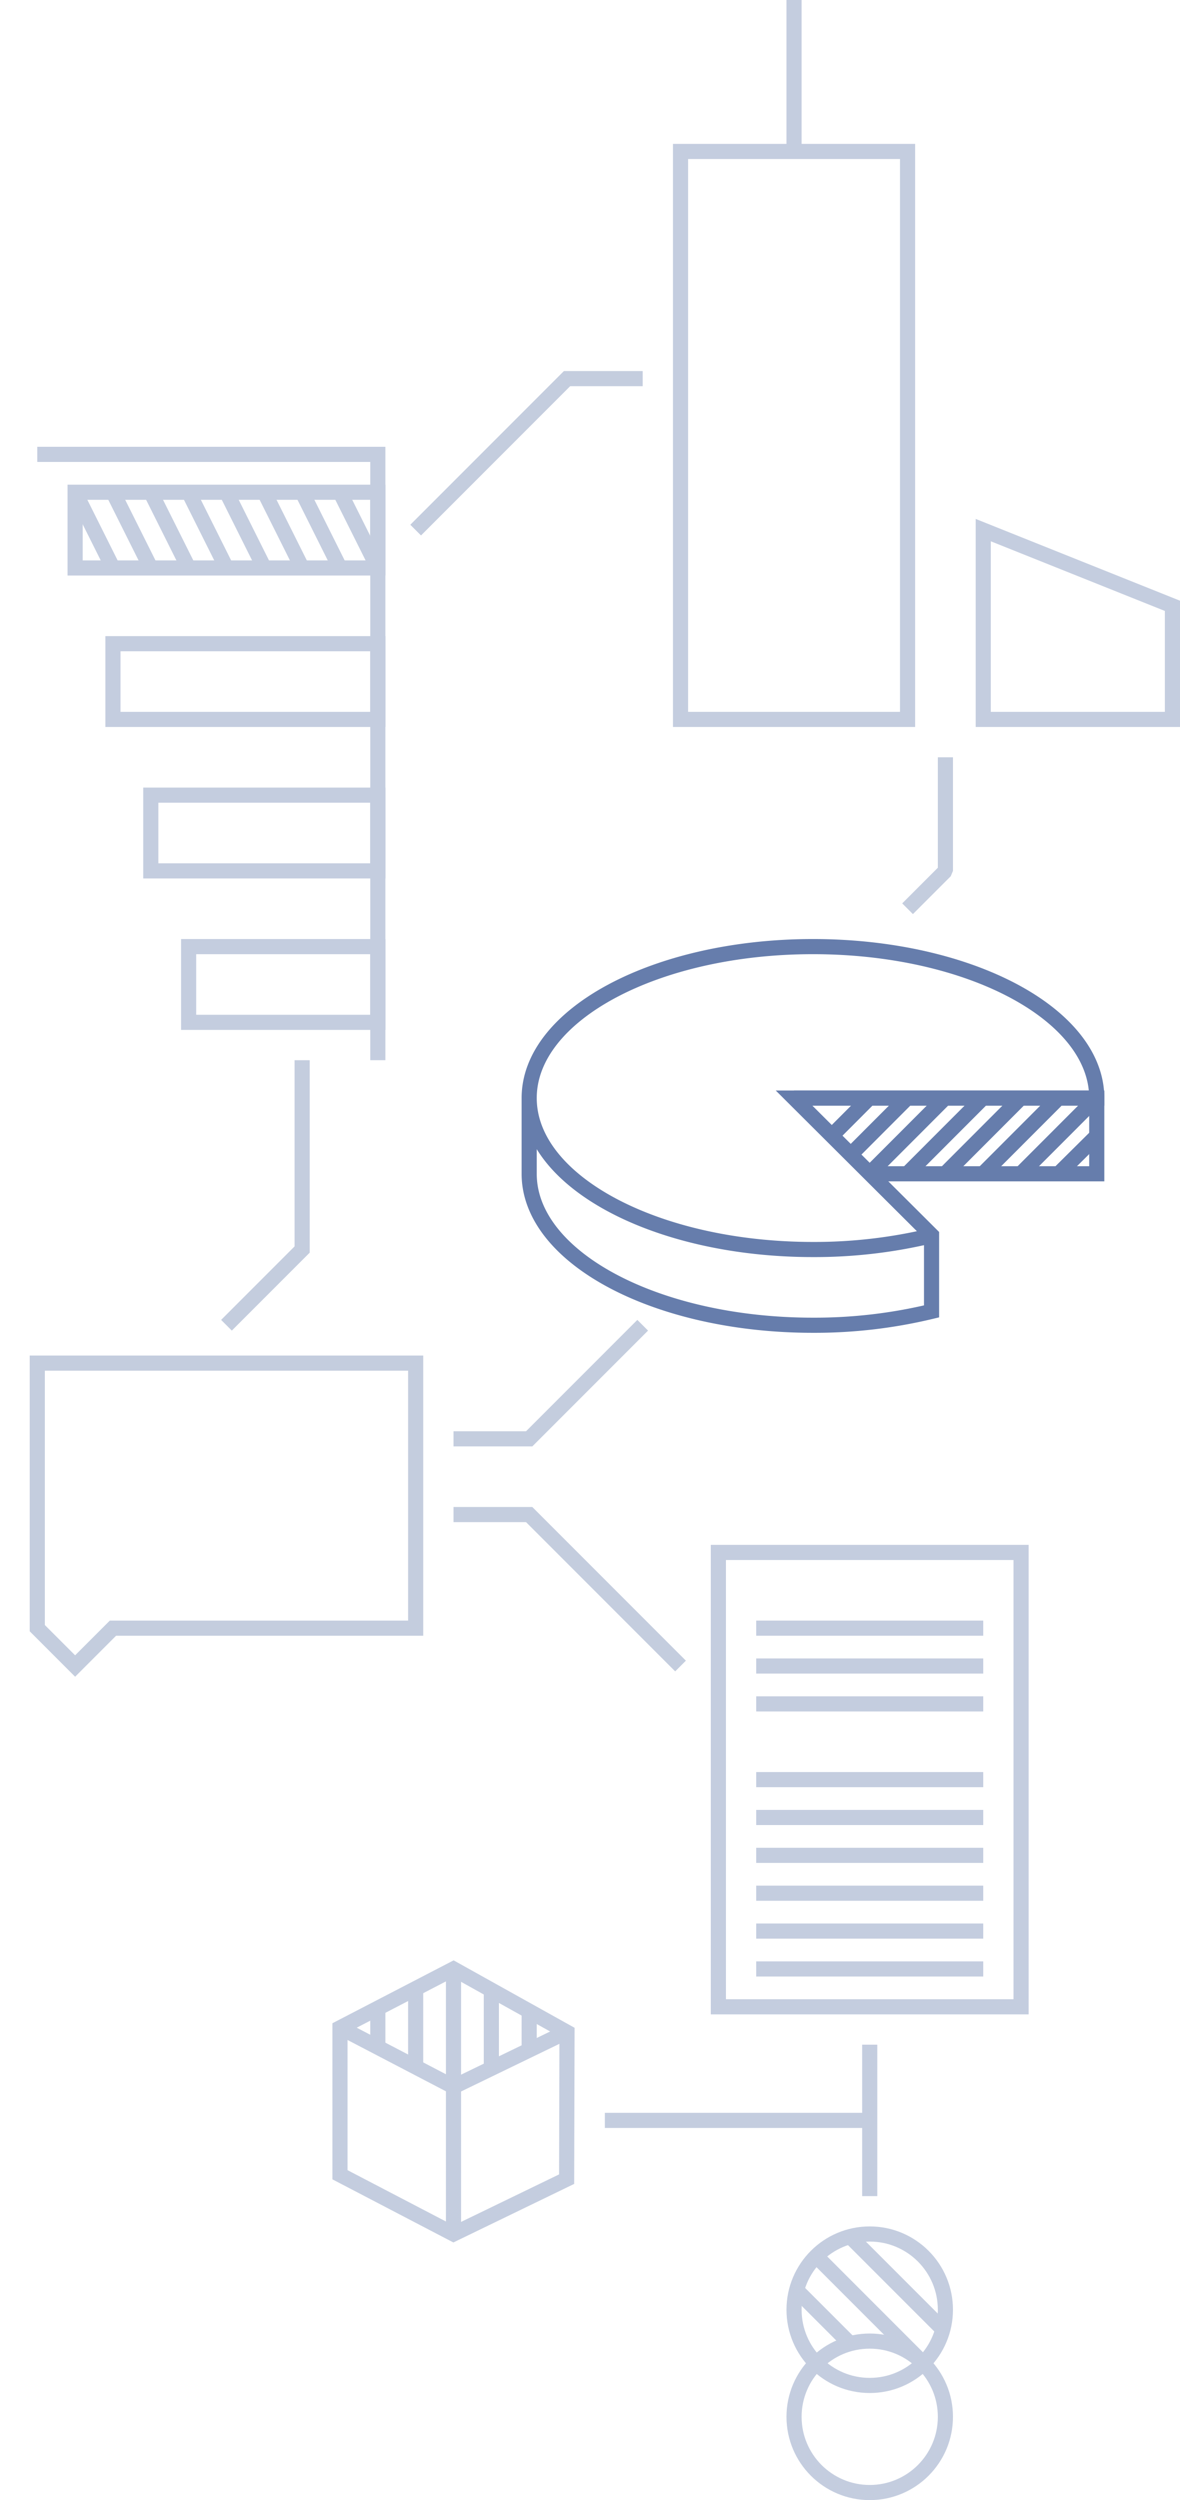 <svg xmlns="http://www.w3.org/2000/svg" viewBox="0 0 155.926 330.142">
  <defs>
    <style>
      .cls-1, .cls-5, .cls-6 {
        opacity: 0.25;
      }

      .cls-2, .cls-4, .cls-5, .cls-6, .cls-7 {
        fill: none;
      }

      .cls-2, .cls-4, .cls-5, .cls-6 {
        stroke: #14387f;
        stroke-width: 2px;
      }

      .cls-2, .cls-6 {
        stroke-miterlimit: 10;
      }

      .cls-3 {
        opacity: 0.65;
      }

      .cls-4, .cls-5 {
        stroke-linejoin: bevel;
      }
    </style>
  </defs>
  <title>illu_Keyacc</title>
  <g id="Ebene_2" data-name="Ebene 2">
    <g id="Ebene_2-2" data-name="Ebene 2">
      <g id="illu_Keyacc">
        <g id="Company" class="cls-1">
          <rect class="cls-2" x="89.926" y="20" width="30" height="75"/>
          <line class="cls-2" x1="104.926" x2="104.926" y2="20"/>
          <polygon class="cls-2" points="154.926 95 129.926 95 129.926 70 154.926 80 154.926 95"/>
        </g>
        <g id="Pi_Chart" data-name="Pi Chart" class="cls-3">
          <g>
            <g id="Bars">
              <line class="cls-4" x1="109.904" y1="149.978" x2="114.611" y2="145.263"/>
              <line class="cls-4" x1="112.418" y1="152.464" x2="119.611" y2="145.263"/>
              <line class="cls-4" x1="114.982" y1="154.9" x2="124.611" y2="145.263"/>
              <line class="cls-4" x1="119.982" y1="154.9" x2="129.611" y2="145.263"/>
              <line class="cls-4" x1="124.982" y1="154.9" x2="134.611" y2="145.263"/>
              <line class="cls-4" x1="129.982" y1="154.9" x2="139.611" y2="145.263"/>
              <line class="cls-4" x1="134.982" y1="154.9" x2="144.611" y2="145.263"/>
              <line class="cls-4" x1="139.982" y1="154.9" x2="144.926" y2="150"/>
            </g>
            <polyline class="cls-2" points="104.926 145 144.926 145 144.926 155 114.926 155"/>
          </g>
          <path class="cls-2" d="M69.926,145v10c0,11.046,16.789,20,37.5,20a66.018,66.018,0,0,0,15.67-1.83V163.1L104.926,145h40c0-11.046-16.789-20-37.5-20s-37.5,8.954-37.5,20,16.789,20,37.5,20a66.018,66.018,0,0,0,15.67-1.83"/>
        </g>
        <polyline id="Connector" class="cls-5" points="124.926 100 124.926 115 119.926 120"/>
        <polyline id="Connector-2" data-name="Connector" class="cls-6" points="54.926 70 74.926 50 84.926 50"/>
        <polygon id="SpeechBubble" class="cls-6" points="54.926 180 54.926 215 14.926 215 9.926 220 4.926 215 4.926 180 54.926 180"/>
        <g id="Barchart" class="cls-1">
          <polyline class="cls-2" points="4.926 60 49.926 60 49.926 140"/>
          <rect class="cls-2" x="24.926" y="50" width="10" height="40" transform="translate(-40.074 99.926) rotate(-90)"/>
          <rect class="cls-2" x="27.426" y="72.5" width="10" height="35" transform="translate(-57.574 122.426) rotate(-90)"/>
          <rect class="cls-2" x="29.926" y="95" width="10" height="30" transform="translate(-75.074 144.926) rotate(-90)"/>
          <rect class="cls-2" x="32.426" y="117.5" width="10" height="25" transform="translate(-92.574 167.426) rotate(-90)"/>
          <line class="cls-2" x1="49.926" y1="75" x2="44.926" y2="65"/>
          <line class="cls-2" x1="44.926" y1="75" x2="39.926" y2="65"/>
          <line class="cls-2" x1="39.926" y1="75" x2="34.926" y2="65"/>
          <line class="cls-2" x1="34.926" y1="75" x2="29.926" y2="65"/>
          <line class="cls-2" x1="29.926" y1="75" x2="24.926" y2="65"/>
          <line class="cls-2" x1="24.926" y1="75" x2="19.926" y2="65"/>
          <line class="cls-2" x1="19.926" y1="75" x2="14.926" y2="65"/>
          <line class="cls-2" x1="14.926" y1="75" x2="9.926" y2="65"/>
        </g>
        <polyline id="Connector-3" data-name="Connector" class="cls-6" points="39.926 140 39.926 165 29.926 175"/>
        <g id="Sheet" class="cls-1">
          <rect class="cls-2" x="94.926" y="205" width="40" height="60"/>
          <line class="cls-2" x1="99.926" y1="215" x2="129.926" y2="215"/>
          <line class="cls-2" x1="99.926" y1="220" x2="129.926" y2="220"/>
          <line class="cls-2" x1="99.926" y1="225" x2="129.926" y2="225"/>
          <line class="cls-2" x1="99.926" y1="235" x2="129.926" y2="235"/>
          <line class="cls-2" x1="99.926" y1="240" x2="129.926" y2="240"/>
          <line class="cls-2" x1="99.926" y1="245" x2="129.926" y2="245"/>
          <line class="cls-2" x1="99.926" y1="250" x2="129.926" y2="250"/>
          <line class="cls-2" x1="99.926" y1="255" x2="129.926" y2="255"/>
          <line class="cls-2" x1="99.926" y1="260" x2="129.926" y2="260"/>
        </g>
        <polyline id="Connector-4" data-name="Connector" class="cls-6" points="59.926 200 69.926 200 89.926 220"/>
        <polyline id="Connector-5" data-name="Connector" class="cls-6" points="59.926 190 69.926 190 84.926 175"/>
        <g class="cls-1">
          <circle class="cls-2" cx="114.926" cy="319.142" r="10"/>
          <circle class="cls-2" cx="114.926" cy="305" r="10"/>
          <line class="cls-2" x1="112.333" y1="309.478" x2="105.261" y2="302.407"/>
          <line class="cls-2" x1="121.997" y1="312.071" x2="107.855" y2="297.929"/>
          <line class="cls-2" x1="112.333" y1="295.336" x2="124.59" y2="307.593"/>
        </g>
        <g class="cls-1">
          <line class="cls-2" x1="79.926" y1="280" x2="114.926" y2="280"/>
          <line class="cls-2" x1="114.926" y1="290" x2="114.926" y2="270"/>
        </g>
        <g id="Box" class="cls-1">
          <g>
            <polygon class="cls-2" points="59.926 260 44.926 267.778 44.926 287.178 59.926 295 74.875 287.759 74.926 268.359 59.926 260"/>
            <polyline class="cls-2" points="44.926 267.733 59.926 275.556 74.875 268.315"/>
            <line class="cls-2" x1="59.926" y1="275.556" x2="59.926" y2="295"/>
          </g>
          <line class="cls-2" x1="49.926" y1="270.283" x2="49.926" y2="265.283"/>
          <line class="cls-2" x1="69.926" y1="270.652" x2="69.926" y2="265.652"/>
          <line class="cls-2" x1="54.926" y1="272.944" x2="54.926" y2="262.722"/>
          <line class="cls-2" x1="64.926" y1="272.944" x2="64.926" y2="262.722"/>
          <line class="cls-2" x1="59.926" y1="275.556" x2="59.926" y2="260"/>
        </g>
        <rect id="Frame" class="cls-7" width="155" height="330"/>
      </g>
    </g>
  </g>
</svg>
